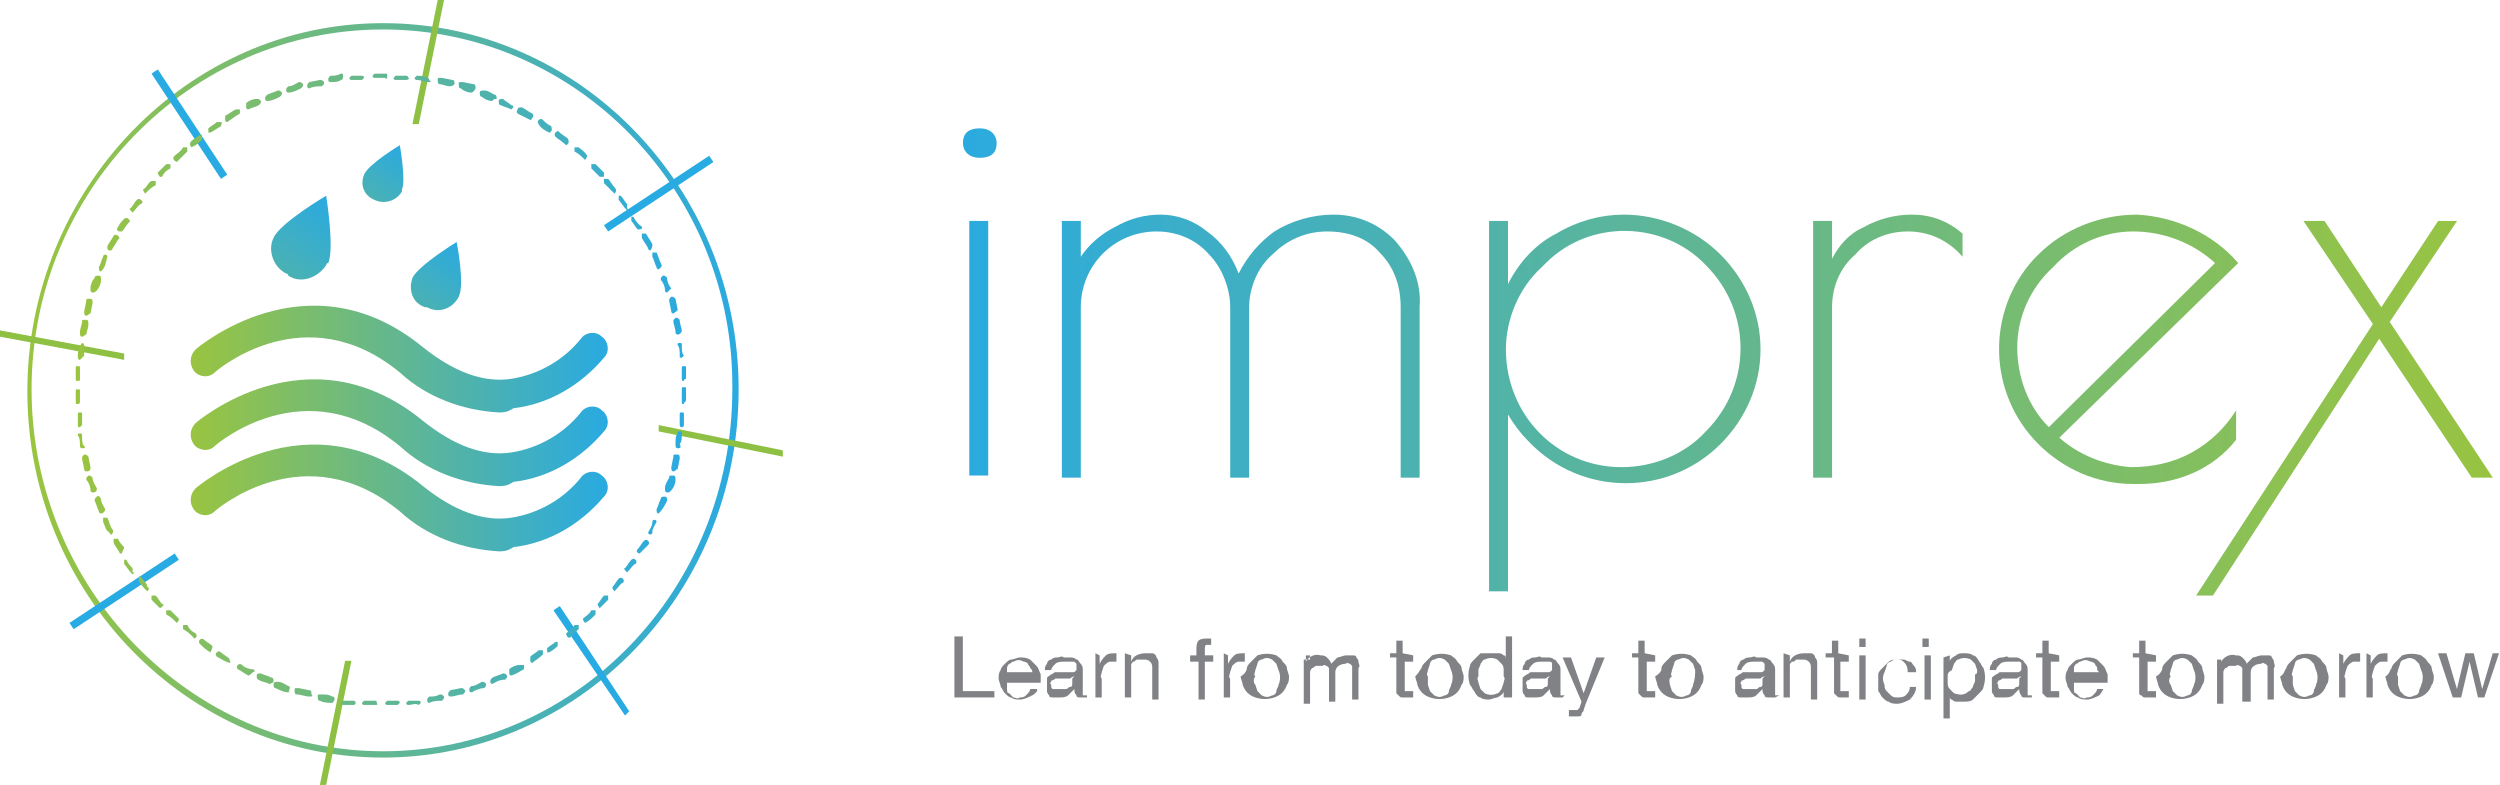 <?xml version="1.0" encoding="utf-8"?>
<!-- Generator: Adobe Illustrator 23.0.3, SVG Export Plug-In . SVG Version: 6.00 Build 0)  -->
<svg version="1.1" id="Calque_1" xmlns="http://www.w3.org/2000/svg" xmlns:xlink="http://www.w3.org/1999/xlink" x="0px" y="0px"
	 viewBox="0 0 118.8 37.3" style="enable-background:new 0 0 118.8 37.3;" xml:space="preserve">
<style type="text/css">
	.st0{fill:url(#Tracé_57_1_);}
	.st1{fill:url(#Tracé_58_1_);}
	.st2{fill:url(#Tracé_59_1_);}
	.st3{fill:url(#Tracé_60_1_);}
	.st4{fill:#8EC044;}
	.st5{fill:#28ABE3;}
	.st6{fill:url(#Tracé_69_1_);}
	.st7{fill:url(#Tracé_70_1_);}
	.st8{fill:url(#Tracé_71_1_);}
	.st9{fill:#808285;}
	.st10{fill:url(#Tracé_106_1_);}
	.st11{fill:url(#Tracé_107_1_);}
	.st12{fill:url(#Tracé_108_1_);}
	.st13{fill:url(#Tracé_109_1_);}
	.st14{fill:url(#Tracé_110_1_);}
	.st15{fill:url(#Tracé_111_1_);}
	.st16{fill:url(#Tracé_112_1_);}
</style>
<g id="Logo" transform="translate(-62 -174)">
	<g id="logo-2" transform="translate(62 174)">
		
			<linearGradient id="Tracé_57_1_" gradientUnits="userSpaceOnUse" x1="-1.847" y1="47.489" x2="-1.317" y2="47.489" gradientTransform="matrix(63.787 0 0 -65.822 119.083 3144.402)">
			<stop  offset="0" style="stop-color:#9AC43F"/>
			<stop  offset="1" style="stop-color:#2AAAE1"/>
		</linearGradient>
		<path id="Tracé_57" class="st0" d="M18.2,36C8.9,36,1.3,28.2,1.3,18.6c0-9.6,7.6-17.5,16.9-17.5s16.9,7.8,16.9,17.4
			C35.1,28.2,27.5,36,18.2,36z M18.2,1.4C9,1.4,1.5,9.1,1.5,18.5S9,35.7,18.2,35.7S34.8,28,34.8,18.5C34.9,9.1,27.4,1.4,18.2,1.4
			L18.2,1.4z"/>
		
			<linearGradient id="Tracé_58_1_" gradientUnits="userSpaceOnUse" x1="56.965" y1="13.495" x2="58.016" y2="15.384" gradientTransform="matrix(5.37 0 0 -7.409 -296.179 123.186)">
			<stop  offset="0" style="stop-color:#9AC43F"/>
			<stop  offset="1" style="stop-color:#2AAAE1"/>
		</linearGradient>
		<path id="Tracé_58" class="st1" d="M13,11.3c-0.3,0.6,0,1.4,0.6,1.7c0,0,0.1,0,0.1,0.1c0.6,0.4,1.4,0.1,1.8-0.5
			c0,0,0-0.1,0.1-0.1c0.3-0.7-0.1-3.2-0.1-3.2S13.3,10.6,13,11.3L13,11.3z"/>
		
			<linearGradient id="Tracé_59_1_" gradientUnits="userSpaceOnUse" x1="84.384" y1="-2.406" x2="85.437" y2="-0.525" gradientTransform="matrix(3.735 0 0 -5.206 -300.181 4.089)">
			<stop  offset="0" style="stop-color:#9AC43F"/>
			<stop  offset="1" style="stop-color:#2AAAE1"/>
		</linearGradient>
		<path id="Tracé_59" class="st2" d="M17.3,8.3c-0.2,0.5,0,1,0.5,1.2c0,0,0,0,0,0c0.4,0.2,1,0.1,1.3-0.4c0,0,0,0,0-0.1
			C19.3,8.6,19,6.9,19,6.9S17.5,7.8,17.3,8.3L17.3,8.3z"/>
		
			<linearGradient id="Tracé_60_1_" gradientUnits="userSpaceOnUse" x1="70.681" y1="6.133" x2="71.755" y2="8.03" gradientTransform="matrix(4.359 0 0 -6.124 -291.126 60.617)">
			<stop  offset="0" style="stop-color:#9AC43F"/>
			<stop  offset="1" style="stop-color:#2AAAE1"/>
		</linearGradient>
		<path id="Tracé_60" class="st3" d="M19.6,13.2c-0.2,0.6,0,1.2,0.6,1.4c0,0,0,0,0.1,0c0.5,0.3,1.2,0.1,1.5-0.5c0,0,0,0,0,0
			c0.3-0.6-0.1-2.6-0.1-2.6S19.9,12.6,19.6,13.2z"/>
		<path id="Tracé_61" class="st4" d="M19.9,5.9l-0.3,0L20.8,0l0.3,0L19.9,5.9z"/>
		<path id="Tracé_62" class="st5" d="M28.9,11l-0.2-0.3l5-3.3l0.2,0.3L28.9,11z"/>
		<path id="Tracé_63" class="st4" d="M31.3,20.5l0-0.3l5.9,1.2l0,0.3L31.3,20.5z"/>
		<path id="Tracé_64" class="st5" d="M26.3,29l0.3-0.2l3.3,5L29.7,34L26.3,29z"/>
		<path id="Tracé_65" class="st4" d="M16.4,31.4l0.3,0l-1.2,5.9l-0.3,0L16.4,31.4z"/>
		<path id="Tracé_66" class="st5" d="M8.3,26.3l0.2,0.3l-5,3.3l-0.2-0.3L8.3,26.3z"/>
		<path id="Tracé_67" class="st4" d="M5.9,16.8l0,0.3L0,16l0-0.3L5.9,16.8z"/>
		<path id="Tracé_68" class="st5" d="M10.8,8.3l-0.3,0.2l-3.3-5l0.3-0.2L10.8,8.3z"/>
		
			<linearGradient id="Tracé_69_1_" gradientUnits="userSpaceOnUse" x1="1.947" y1="23.526" x2="2.476" y2="23.526" gradientTransform="matrix(37.398 0 0 -9.453 -63.855 239.531)">
			<stop  offset="0" style="stop-color:#9AC43F"/>
			<stop  offset="1" style="stop-color:#2AAAE1"/>
		</linearGradient>
		<path id="Tracé_69" class="st6" d="M23.7,19.6c-1.7-0.1-3.4-0.7-4.7-1.9c-4.5-3.7-8.7-0.1-8.8,0c-0.3,0.3-0.8,0.2-1-0.1
			c-0.2-0.3-0.2-0.7,0.1-1c0,0,5.3-4.6,10.8-0.1c1.5,1.2,2.9,1.7,4.2,1.5c1.3-0.2,2.5-0.9,3.3-1.9c0.2-0.3,0.7-0.4,1-0.1
			c0.3,0.2,0.4,0.7,0.1,1l0,0c-1.1,1.3-2.6,2.2-4.3,2.4C24.1,19.6,23.9,19.6,23.7,19.6z"/>
		
			<linearGradient id="Tracé_70_1_" gradientUnits="userSpaceOnUse" x1="1.947" y1="23.86" x2="2.476" y2="23.86" gradientTransform="matrix(37.398 0 0 -9.456 -63.855 246.237)">
			<stop  offset="0" style="stop-color:#9AC43F"/>
			<stop  offset="1" style="stop-color:#2AAAE1"/>
		</linearGradient>
		<path id="Tracé_70" class="st7" d="M23.7,23.1c-1.7-0.1-3.4-0.7-4.7-1.9c-4.5-3.7-8.7-0.1-8.8,0c-0.3,0.3-0.8,0.2-1-0.1
			c-0.2-0.3-0.2-0.7,0.1-1c0,0,5.3-4.6,10.8-0.1c1.5,1.2,2.9,1.7,4.2,1.5c1.3-0.2,2.5-0.9,3.3-1.9c0.2-0.3,0.7-0.4,1-0.1
			c0.3,0.2,0.4,0.7,0.1,1l0,0c-1.1,1.3-2.6,2.2-4.3,2.4C24.1,23.1,23.9,23.1,23.7,23.1z"/>
		
			<linearGradient id="Tracé_71_1_" gradientUnits="userSpaceOnUse" x1="1.947" y1="24.146" x2="2.476" y2="24.146" gradientTransform="matrix(37.398 0 0 -9.456 -63.855 251.978)">
			<stop  offset="0" style="stop-color:#9AC43F"/>
			<stop  offset="1" style="stop-color:#2AAAE1"/>
		</linearGradient>
		<path id="Tracé_71" class="st8" d="M23.7,26.2c-1.7-0.1-3.4-0.7-4.7-1.9c-4.5-3.7-8.7-0.1-8.8,0c-0.3,0.3-0.8,0.2-1-0.1
			c-0.2-0.3-0.2-0.7,0.1-1c0,0,5.3-4.6,10.8-0.1c1.5,1.2,2.9,1.7,4.2,1.5c1.3-0.2,2.5-0.9,3.3-1.9c0.2-0.3,0.7-0.4,1-0.1
			c0.3,0.2,0.4,0.7,0.1,1l0,0c-1.1,1.3-2.6,2.2-4.3,2.4C24.1,26.2,23.9,26.2,23.7,26.2z"/>
		<g id="Groupe_3" transform="translate(85.554 57.043)">
			<path id="Tracé_72" class="st9" d="M-39.8-26.8v2.6h1.5v0.3h-1.9v-2.9L-39.8-26.8L-39.8-26.8z"/>
			<path id="Tracé_73" class="st9" d="M-36.5-24c-0.2,0.1-0.4,0.2-0.6,0.2c-0.1,0-0.3,0-0.4-0.1c-0.1,0-0.2-0.1-0.3-0.2
				c-0.1-0.1-0.1-0.2-0.2-0.3c0-0.1-0.1-0.3-0.1-0.4c0-0.1,0-0.3,0.1-0.4c0-0.1,0.1-0.2,0.2-0.3c0.1-0.1,0.2-0.2,0.3-0.2
				c0.1,0,0.3-0.1,0.4-0.1c0.2,0,0.3,0,0.5,0.1c0.1,0.1,0.2,0.2,0.3,0.3c0.1,0.1,0.1,0.2,0.2,0.4c0,0.1,0,0.3,0,0.4h-1.6
				c0,0.1,0,0.2,0,0.3c0,0.1,0,0.2,0.1,0.2c0.1,0.1,0.1,0.1,0.2,0.2c0.1,0,0.2,0.1,0.3,0c0.1,0,0.2,0,0.3-0.1
				c0.1-0.1,0.2-0.2,0.2-0.3h0.3C-36.2-24.3-36.3-24.1-36.5-24z M-36.6-25.3c0-0.1-0.1-0.1-0.1-0.2c0,0-0.1-0.1-0.2-0.1
				c-0.2-0.1-0.3-0.1-0.5,0c-0.1,0-0.1,0.1-0.2,0.1c0,0-0.1,0.1-0.1,0.2c0,0.1,0,0.1,0,0.2h1.2C-36.5-25.2-36.5-25.2-36.6-25.3
				L-36.6-25.3z"/>
			<path id="Tracé_74" class="st9" d="M-33.9-23.9c0,0-0.1,0-0.3,0c-0.1,0-0.2,0-0.2-0.1c-0.1-0.1-0.1-0.2-0.1-0.3
				c-0.1,0.1-0.2,0.2-0.3,0.3c-0.1,0.1-0.3,0.1-0.4,0.1c-0.1,0-0.2,0-0.3,0c-0.1,0-0.2,0-0.2-0.1c0,0-0.1-0.1-0.1-0.2s0-0.2,0-0.3
				c0-0.1,0-0.2,0-0.3c0-0.1,0.1-0.1,0.2-0.2c0.1,0,0.1-0.1,0.2-0.1c0.1,0,0.2,0,0.3,0c0.1,0,0.2,0,0.3,0c0.1,0,0.1,0,0.2,0
				c0.1,0,0.1,0,0.2-0.1c0,0,0-0.1,0-0.1c0-0.1,0-0.1,0-0.2c0,0-0.1-0.1-0.1-0.1c0,0-0.1,0-0.2,0H-35c-0.1,0-0.3,0-0.4,0.1
				c-0.1,0.1-0.2,0.2-0.2,0.3h-0.3c0-0.1,0-0.2,0.1-0.3c0-0.1,0.1-0.2,0.2-0.2c0.1-0.1,0.2-0.1,0.3-0.1c0.1,0,0.2-0.1,0.3,0h0.3
				c0.1,0,0.2,0,0.3,0.1c0.1,0,0.1,0.1,0.2,0.2c0.1,0.1,0.1,0.2,0.1,0.3v1.2c0,0,0,0,0.1,0h0.1L-33.9-23.9L-33.9-23.9z M-34.5-24.9
				c0,0-0.1,0-0.2,0.1c-0.1,0-0.1,0-0.2,0c-0.1,0-0.2,0-0.3,0c-0.1,0-0.1,0-0.2,0c0,0-0.1,0.1-0.2,0.1c0,0.1-0.1,0.1,0,0.2
				c0,0,0,0.1,0,0.1c0,0,0,0.1,0.1,0.1c0,0,0.1,0,0.1,0h0.2c0.1,0,0.2,0,0.3,0c0.1,0,0.1-0.1,0.2-0.1c0.1,0,0.1-0.1,0.1-0.2
				c0-0.1,0-0.1,0-0.2L-34.5-24.9L-34.5-24.9z"/>
			<path id="Tracé_75" class="st9" d="M-33.3-25.9v0.4l0,0c0.1-0.2,0.2-0.3,0.3-0.4c0.1-0.1,0.3-0.1,0.5-0.1v0.4
				c-0.1,0-0.2,0-0.3,0c-0.1,0-0.2,0.1-0.3,0.2l-0.1,0.3c0,0.1-0.1,0.2,0,0.3v0.9h-0.3V-26L-33.3-25.9L-33.3-25.9z"/>
			<path id="Tracé_76" class="st9" d="M-31.8-25.9v0.3l0,0c0.1-0.3,0.4-0.4,0.7-0.4c0.1,0,0.2,0,0.3,0c0.1,0,0.2,0.1,0.2,0.2
				c0.1,0.1,0.1,0.2,0.1,0.3c0,0.1,0,0.2,0,0.3v1.4h-0.3v-1.5c0-0.1,0-0.2-0.1-0.3c-0.1-0.1-0.2-0.1-0.3-0.1c-0.1,0-0.2,0-0.3,0
				c-0.1,0-0.1,0.1-0.2,0.1c-0.1,0.1-0.1,0.1-0.1,0.2c0,0.1,0,0.2,0,0.3v1.2h-0.3V-26L-31.8-25.9L-31.8-25.9z"/>
			<path id="Tracé_77" class="st9" d="M-29-25.6v-0.3h0.3v-0.3c0-0.1,0-0.3,0.1-0.4c0.1-0.1,0.3-0.1,0.4-0.1h0.1c0,0,0.1,0,0.1,0
				v0.3c0,0,0,0-0.1,0H-28c-0.1,0-0.1,0-0.2,0c-0.1,0-0.1,0.1-0.1,0.2v0.3h0.4v0.3h-0.4v1.8h-0.3v-1.8H-29z"/>
			<path id="Tracé_78" class="st9" d="M-27.2-25.9v0.4l0,0c0.1-0.2,0.2-0.3,0.3-0.4c0.1-0.1,0.3-0.1,0.5-0.1v0.4
				c-0.1,0-0.2,0-0.3,0c-0.1,0-0.2,0.1-0.3,0.2l-0.1,0.3c0,0.1-0.1,0.2,0,0.3v0.9h-0.3V-26L-27.2-25.9L-27.2-25.9z"/>
			<path id="Tracé_79" class="st9" d="M-26.3-25.3c0-0.1,0.1-0.2,0.2-0.3c0.1-0.1,0.2-0.2,0.3-0.3c0.3-0.1,0.6-0.1,0.9,0
				c0.1,0.1,0.2,0.1,0.3,0.3c0.1,0.1,0.2,0.2,0.2,0.3c0,0.1,0.1,0.3,0.1,0.4c0,0.1,0,0.3-0.1,0.4c-0.1,0.3-0.3,0.5-0.6,0.6
				c-0.3,0.1-0.6,0.1-0.9,0c-0.3-0.1-0.5-0.3-0.6-0.6c0-0.1-0.1-0.3-0.1-0.4C-26.4-25-26.3-25.2-26.3-25.3z M-25.9-24.5l0.1,0.3
				c0.1,0.1,0.1,0.1,0.2,0.2c0.2,0.1,0.3,0.1,0.5,0c0.1,0,0.2-0.1,0.2-0.2c0-0.1,0.1-0.2,0.1-0.3c0.1-0.2,0.1-0.5,0-0.7l-0.1-0.3
				c-0.1-0.1-0.1-0.1-0.2-0.2c-0.2-0.1-0.3-0.1-0.5,0c-0.1,0-0.2,0.1-0.2,0.2l-0.1,0.3c0,0.1-0.1,0.2,0,0.3
				C-26-24.8-26-24.6-25.9-24.5L-25.9-24.5z"/>
			<path id="Tracé_80" class="st9" d="M-23.5-25.9v0.3l0,0c0.1-0.2,0.4-0.4,0.7-0.3c0.1,0,0.2,0,0.3,0.1c0.1,0.1,0.2,0.2,0.2,0.3
				c0.1-0.1,0.2-0.2,0.3-0.3c0.1,0,0.3-0.1,0.4-0.1c0.1,0,0.2,0,0.3,0c0.1,0,0.2,0,0.2,0.1c0,0,0.1,0.1,0.1,0.2c0,0.1,0.1,0.2,0,0.3
				v1.5h-0.3v-1.5c0,0,0-0.1,0-0.1c0,0-0.1-0.1-0.1-0.1c-0.1,0-0.1-0.1-0.2,0c-0.2,0-0.5,0.1-0.5,0.4c0,0,0,0.1,0,0.1v1.3h-0.3v-1.5
				c0,0,0-0.1,0-0.1c0,0-0.1-0.1-0.1-0.1c-0.1,0-0.1-0.1-0.2,0c-0.1,0-0.2,0-0.3,0c-0.1,0-0.1,0.1-0.2,0.1c0,0-0.1,0.1-0.1,0.2
				c0,0,0,0.1,0,0.2v1.3h-0.3v-2.1h0.3V-25.9z"/>
			<path id="Tracé_81" class="st9" d="M-18.4-25.9v0.3h-0.4v1.4c0,0,0,0,0,0c0,0,0,0,0,0c0,0,0.1,0,0.1,0h0.3v0.3h-0.5
				c-0.1,0-0.1,0-0.2-0.1c0,0-0.1-0.1-0.1-0.1c0-0.1,0-0.2,0-0.3v-1.4h-0.3V-26h0.3v-0.6h0.3v0.6L-18.4-25.9L-18.4-25.9z"/>
			<path id="Tracé_82" class="st9" d="M-18-25.3c0-0.1,0.1-0.2,0.2-0.3c0.1-0.1,0.2-0.2,0.3-0.3c0.3-0.1,0.6-0.1,0.9,0
				c0.1,0.1,0.2,0.1,0.3,0.3c0.1,0.1,0.2,0.2,0.2,0.3c0,0.1,0.1,0.3,0.1,0.4c0,0.1,0,0.3-0.1,0.4c-0.1,0.3-0.3,0.5-0.6,0.6
				c-0.3,0.1-0.6,0.1-0.9,0c-0.3-0.1-0.5-0.3-0.6-0.6c0-0.1-0.1-0.3-0.1-0.4C-18.1-25.1-18.1-25.2-18-25.3z M-17.7-24.5l0.1,0.3
				c0.1,0.1,0.1,0.1,0.2,0.2c0.2,0.1,0.3,0.1,0.5,0c0.1,0,0.2-0.1,0.2-0.2c0-0.1,0.1-0.2,0.1-0.3c0.1-0.2,0.1-0.5,0-0.7l-0.1-0.3
				c-0.1-0.1-0.1-0.1-0.2-0.2c-0.2-0.1-0.3-0.1-0.5,0c-0.1,0-0.2,0.1-0.2,0.2l-0.1,0.3c0,0.1-0.1,0.2,0,0.3
				C-17.7-24.8-17.7-24.6-17.7-24.5L-17.7-24.5z"/>
			<path id="Tracé_83" class="st9" d="M-14.1-23.9v-0.3l0,0c0,0.1-0.1,0.2-0.3,0.3c-0.1,0-0.3,0.1-0.4,0.1c-0.1,0-0.3,0-0.4-0.1
				c-0.1,0-0.2-0.1-0.3-0.3c-0.1-0.1-0.1-0.2-0.2-0.3c-0.1-0.3-0.1-0.6,0-0.9c0-0.1,0.1-0.2,0.2-0.3c0.1-0.1,0.2-0.2,0.3-0.3
				C-15-26-14.9-26-14.7-26h0.2c0,0,0.1,0,0.2,0c0,0,0.1,0,0.2,0.1c0.1,0,0.1,0.1,0.1,0.2l0,0v-1.1h0.3v2.9L-14.1-23.9L-14.1-23.9z
				 M-15.3-24.6l0.1,0.3c0.1,0.1,0.1,0.1,0.2,0.2c0.2,0.1,0.4,0.1,0.6,0c0.1,0,0.1-0.1,0.2-0.2l0.1-0.3c0-0.1,0.1-0.2,0-0.3
				c0-0.1,0-0.2,0-0.3c0-0.1,0-0.2-0.1-0.3c-0.1-0.1-0.1-0.1-0.2-0.2c-0.2-0.1-0.4-0.1-0.6,0c-0.1,0-0.1,0.1-0.2,0.2
				c0,0.1-0.1,0.2-0.1,0.3c0,0.1,0,0.2,0,0.3C-15.4-24.8-15.3-24.7-15.3-24.6z"/>
			<path id="Tracé_84" class="st9" d="M-11.3-23.9c0,0-0.1,0-0.3,0c-0.1,0-0.2,0-0.2-0.1c-0.1-0.1-0.1-0.2-0.1-0.3
				c-0.1,0.1-0.2,0.2-0.3,0.3c-0.1,0.1-0.3,0.1-0.4,0.1c-0.1,0-0.2,0-0.3,0c-0.1,0-0.2,0-0.2-0.1c0,0-0.1-0.1-0.1-0.2s0-0.2,0-0.3
				c0-0.1,0-0.2,0-0.3c0-0.1,0.1-0.1,0.2-0.2c0.1,0,0.1-0.1,0.2-0.1c0.1,0,0.2,0,0.3,0c0.1,0,0.2,0,0.3,0c0.1,0,0.1,0,0.2,0
				c0.1,0,0.1,0,0.2-0.1c0,0,0-0.1,0-0.1c0-0.1,0-0.1,0-0.2s-0.1-0.1-0.1-0.1c0,0-0.1,0-0.2,0h-0.2c-0.1,0-0.3,0-0.4,0.1
				c-0.1,0.1-0.2,0.2-0.2,0.3h-0.3c0-0.1,0-0.2,0.1-0.3c0-0.1,0.1-0.2,0.2-0.2c0.1-0.1,0.2-0.1,0.3-0.1c0.1,0,0.2-0.1,0.3,0h0.3
				c0.1,0,0.2,0,0.3,0.1c0.1,0,0.1,0.1,0.2,0.2c0.1,0.1,0.1,0.2,0.1,0.3v1.2c0,0,0,0,0.1,0h0.1L-11.3-23.9L-11.3-23.9z M-11.9-24.9
				c0,0-0.1,0-0.2,0.1c-0.1,0-0.1,0-0.2,0c-0.1,0-0.2,0-0.3,0c-0.1,0-0.1,0-0.2,0c0,0-0.1,0.1-0.2,0.1c0,0.1-0.1,0.1,0,0.2
				c0,0,0,0.1,0,0.1c0,0,0,0.1,0.1,0.1c0,0,0.1,0,0.1,0h0.2c0.1,0,0.2,0,0.3,0c0.1,0,0.1-0.1,0.2-0.1c0.1,0,0.1-0.1,0.1-0.2
				c0-0.1,0-0.1,0-0.2L-11.9-24.9L-11.9-24.9z"/>
			<path id="Tracé_85" class="st9" d="M-10.2-23.6l-0.1,0.3c0,0.1-0.1,0.1-0.1,0.2c0,0.1-0.1,0.1-0.2,0.1c-0.1,0-0.1,0-0.2,0h-0.1
				c0,0-0.1,0-0.1,0v-0.3c0,0,0.1,0,0.1,0h0.1c0.1,0,0.1,0,0.2,0l0.1-0.1l0.1-0.3l-0.9-2.1h0.4l0.6,1.7l0,0l0.6-1.7h0.4L-10.2-23.6z
				"/>
			<path id="Tracé_86" class="st9" d="M-6.9-25.9v0.3h-0.4v1.4c0,0,0,0,0,0c0,0,0.1,0,0.1,0h0.3v0.3h-0.5c-0.1,0-0.1,0-0.2-0.1
				c0,0-0.1-0.1-0.1-0.1c0-0.1,0-0.2,0-0.3v-1.4H-8V-26h0.3v-0.6h0.3v0.6L-6.9-25.9L-6.9-25.9z"/>
			<path id="Tracé_87" class="st9" d="M-6.6-25.3c0-0.1,0.1-0.2,0.2-0.3c0.1-0.1,0.2-0.2,0.3-0.3c0.3-0.1,0.6-0.1,0.9,0
				c0.1,0.1,0.2,0.1,0.3,0.3c0.1,0.1,0.2,0.2,0.2,0.3c0,0.1,0.1,0.3,0.1,0.4c0,0.1,0,0.3-0.1,0.4c-0.1,0.3-0.3,0.5-0.6,0.6
				c-0.3,0.1-0.6,0.1-0.9,0c-0.3-0.1-0.5-0.3-0.6-0.6c0-0.1-0.1-0.3-0.1-0.4C-6.6-25.1-6.6-25.2-6.6-25.3z M-6.2-24.5l0.1,0.3
				c0.1,0.1,0.1,0.1,0.2,0.2c0.2,0.1,0.3,0.1,0.5,0c0.1,0,0.2-0.1,0.2-0.2c0-0.1,0.1-0.2,0.1-0.3C-5-24.8-5-25-5-25.2l-0.1-0.3
				c-0.1-0.1-0.1-0.1-0.2-0.2c-0.2-0.1-0.3-0.1-0.5,0c-0.1,0-0.2,0.1-0.2,0.2l-0.1,0.3c0,0.1-0.1,0.2,0,0.3
				C-6.3-24.8-6.2-24.6-6.2-24.5L-6.2-24.5z"/>
			<path id="Tracé_88" class="st9" d="M-1.2-23.9c0,0-0.1,0-0.3,0c-0.1,0-0.2,0-0.2-0.1c-0.1-0.1-0.1-0.2-0.1-0.3
				c-0.1,0.1-0.2,0.2-0.3,0.3c-0.1,0.1-0.3,0.1-0.4,0.1c-0.1,0-0.2,0-0.3,0c-0.1,0-0.2,0-0.2-0.1c0,0-0.1-0.1-0.1-0.2s0-0.2,0-0.3
				c0-0.1,0-0.2,0-0.3c0-0.1,0.1-0.1,0.2-0.2c0.1,0,0.1-0.1,0.2-0.1c0.1,0,0.2,0,0.3,0c0.1,0,0.2,0,0.3,0c0.1,0,0.1,0,0.2,0
				c0.1,0,0.1,0,0.2-0.1c0,0,0-0.1,0-0.1c0-0.1,0-0.1,0-0.2c0,0-0.1-0.1-0.1-0.1c0,0-0.1,0-0.2,0h-0.2c-0.1,0-0.3,0-0.4,0.1
				c-0.1,0.1-0.2,0.2-0.2,0.3H-3c0-0.1,0-0.2,0.1-0.3c0-0.1,0.1-0.2,0.2-0.2c0.1-0.1,0.2-0.1,0.3-0.1c0.1,0,0.2-0.1,0.3,0h0.3
				c0.1,0,0.2,0,0.3,0.1c0.1,0,0.1,0.1,0.2,0.2c0.1,0.1,0.1,0.2,0.1,0.3v1.2c0,0,0,0,0.1,0h0.1L-1.2-23.9L-1.2-23.9z M-1.7-24.9
				c0,0-0.1,0-0.2,0.1c-0.1,0-0.1,0-0.2,0c-0.1,0-0.2,0-0.3,0c-0.1,0-0.1,0-0.2,0c0,0-0.1,0.1-0.2,0.1c0,0.1-0.1,0.1,0,0.2
				c0,0,0,0.1,0,0.1c0,0,0,0.1,0.1,0.1c0,0,0.1,0,0.1,0h0.2c0.1,0,0.2,0,0.3,0c0.1,0,0.1-0.1,0.2-0.1c0.1,0,0.1-0.1,0.1-0.2
				c0-0.1,0-0.1,0-0.2L-1.7-24.9L-1.7-24.9z"/>
			<path id="Tracé_89" class="st9" d="M-0.5-25.9v0.3l0,0c0.1-0.3,0.4-0.4,0.7-0.4c0.1,0,0.2,0,0.3,0c0.1,0,0.2,0.1,0.2,0.2
				c0.1,0.1,0.1,0.2,0.1,0.3c0,0.1,0,0.2,0,0.3v1.4H0.5v-1.5c0-0.1,0-0.2-0.1-0.3c-0.1-0.1-0.2-0.1-0.3-0.1c-0.1,0-0.2,0-0.3,0
				c-0.1,0.1-0.1,0.1-0.2,0.1c-0.1,0.1-0.1,0.1-0.1,0.2c0,0.1,0,0.2,0,0.3v1.2h-0.3V-26L-0.5-25.9L-0.5-25.9z"/>
			<path id="Tracé_90" class="st9" d="M2.3-25.9v0.3H1.9v1.4c0,0,0,0,0,0c0,0,0.1,0,0.1,0h0.3v0.3H1.9c-0.1,0-0.1,0-0.2-0.1
				c0,0-0.1-0.1-0.1-0.1c0-0.1,0-0.2,0-0.3v-1.4H1.2V-26h0.3v-0.6h0.3v0.6L2.3-25.9L2.3-25.9z"/>
			<path id="Tracé_91" class="st9" d="M2.8-26.3v-0.4h0.3v0.4H2.8z M3.1-25.9v2.1H2.8v-2.1H3.1z"/>
			<path id="Tracé_92" class="st9" d="M4.9-25.6c-0.1-0.1-0.2-0.1-0.3-0.1c-0.1,0-0.2,0-0.3,0.1c-0.1,0-0.2,0.1-0.2,0.2l-0.1,0.3
				c-0.1,0.2-0.1,0.4,0,0.6c0,0.1,0,0.2,0.1,0.3c0.1,0.1,0.1,0.1,0.2,0.2c0.1,0.1,0.2,0.1,0.3,0.1c0.1,0,0.3,0,0.4-0.1
				c0.1-0.1,0.2-0.2,0.2-0.4h0.3c0,0.2-0.1,0.4-0.3,0.6c-0.2,0.1-0.4,0.2-0.6,0.2c-0.1,0-0.3,0-0.4-0.1c-0.1,0-0.2-0.1-0.3-0.2
				c-0.1-0.1-0.1-0.2-0.2-0.3c0-0.1,0-0.3,0-0.4c0-0.1,0-0.3,0-0.4c0-0.1,0.1-0.2,0.2-0.3c0.1-0.1,0.2-0.2,0.3-0.3
				c0.1-0.1,0.3-0.1,0.4-0.1c0.1,0,0.2,0,0.3,0c0.1,0,0.2,0.1,0.3,0.1c0.1,0,0.1,0.1,0.2,0.2c0.1,0.1,0.1,0.2,0.1,0.3H5.1
				C5.1-25.4,5-25.5,4.9-25.6z"/>
			<path id="Tracé_93" class="st9" d="M5.8-26.3v-0.4h0.3v0.4H5.8z M6.2-25.9v2.1H5.9v-2.1H6.2z"/>
			<path id="Tracé_94" class="st9" d="M7.1-25.9v0.3l0,0c0-0.1,0.1-0.2,0.3-0.3C7.5-26,7.6-26,7.8-26c0.1,0,0.3,0,0.4,0.1
				c0.1,0,0.2,0.1,0.3,0.3c0.1,0.1,0.1,0.2,0.2,0.3c0.1,0.3,0.1,0.6,0,0.9c0,0.1-0.1,0.2-0.2,0.3c-0.1,0.1-0.2,0.2-0.3,0.3
				c-0.1,0.1-0.3,0.1-0.4,0.1H7.6c0,0-0.1,0-0.2,0c0,0-0.1,0-0.2-0.1c-0.1,0-0.1-0.1-0.1-0.2l0,0v1.1H6.8v-2.9L7.1-25.9L7.1-25.9z
				 M8.4-25.2l-0.1-0.3c-0.1-0.1-0.1-0.1-0.2-0.2c-0.2-0.1-0.4-0.1-0.6,0c-0.1,0-0.1,0.1-0.2,0.2l-0.1,0.3C7-25.1,7-25,7-24.9
				c0,0.1,0,0.2,0,0.3c0,0.1,0,0.2,0.1,0.3c0.1,0.1,0.1,0.1,0.2,0.2C7.6-24,7.8-24,8-24.2c0.1,0,0.1-0.1,0.2-0.2
				c0-0.1,0.1-0.2,0.1-0.3c0-0.1,0-0.2,0-0.3C8.4-25,8.4-25.1,8.4-25.2L8.4-25.2z"/>
			<path id="Tracé_95" class="st9" d="M11-23.9c0,0-0.1,0-0.3,0c-0.1,0-0.2,0-0.2-0.1c-0.1-0.1-0.1-0.2-0.1-0.3
				c-0.1,0.1-0.2,0.2-0.3,0.3c-0.1,0.1-0.3,0.1-0.4,0.1c-0.1,0-0.2,0-0.3,0c-0.1,0-0.2,0-0.2-0.1c0,0-0.1-0.1-0.1-0.2s0-0.2,0-0.3
				c0-0.1,0-0.2,0-0.3c0-0.1,0.1-0.1,0.2-0.2c0.1,0,0.1-0.1,0.2-0.1c0.1,0,0.2,0,0.3,0c0.1,0,0.2,0,0.3,0c0.1,0,0.1,0,0.2,0
				c0.1,0,0.1,0,0.2-0.1c0,0,0-0.1,0-0.1c0-0.1,0-0.1,0-0.2s-0.1-0.1-0.1-0.1c0,0-0.1,0-0.2,0H9.9c-0.1,0-0.3,0-0.4,0.1
				c-0.1,0.1-0.2,0.2-0.2,0.3H9c0-0.1,0-0.2,0.1-0.3c0-0.1,0.1-0.2,0.2-0.2c0.1-0.1,0.2-0.1,0.3-0.1c0.1,0,0.2-0.1,0.3,0h0.3
				c0.1,0,0.2,0,0.3,0.1c0.1,0,0.1,0.1,0.2,0.2c0.1,0.1,0.1,0.2,0.1,0.3v1.2c0,0,0,0,0.1,0H11L11-23.9L11-23.9z M10.5-24.9
				c0,0-0.1,0-0.2,0.1c-0.1,0-0.1,0-0.2,0c-0.1,0-0.2,0-0.3,0c-0.1,0-0.1,0-0.2,0c0,0-0.1,0.1-0.2,0.1c0,0.1-0.1,0.1,0,0.2
				c0,0,0,0.1,0,0.1c0,0,0,0.1,0.1,0.1c0,0,0.1,0,0.1,0h0.2c0.1,0,0.2,0,0.3,0c0.1,0,0.1-0.1,0.2-0.1c0.1,0,0.1-0.1,0.1-0.2
				c0-0.1,0-0.1,0-0.2L10.5-24.9L10.5-24.9z"/>
			<path id="Tracé_96" class="st9" d="M12.3-25.9v0.3h-0.4v1.4c0,0,0,0,0,0c0,0,0.1,0,0.1,0h0.3v0.3h-0.5c-0.1,0-0.1,0-0.2-0.1
				c0,0-0.1-0.1-0.1-0.1c0-0.1,0-0.2,0-0.3v-1.4h-0.3V-26h0.3v-0.6h0.3v0.6L12.3-25.9L12.3-25.9z"/>
			<path id="Tracé_97" class="st9" d="M14.2-24c-0.2,0.1-0.4,0.2-0.6,0.2c-0.1,0-0.3,0-0.4-0.1c-0.1,0-0.2-0.1-0.3-0.2
				c-0.1-0.1-0.1-0.2-0.2-0.3c0-0.1-0.1-0.3-0.1-0.4c0-0.1,0-0.3,0.1-0.4c0-0.1,0.1-0.2,0.2-0.3c0.1-0.1,0.2-0.2,0.3-0.2
				c0.1,0,0.3-0.1,0.4-0.1c0.2,0,0.3,0,0.5,0.1c0.1,0.1,0.2,0.2,0.3,0.3c0.1,0.1,0.1,0.2,0.2,0.4c0,0.1,0,0.3,0,0.4H13
				c0,0.1,0,0.2,0,0.3c0,0.1,0,0.2,0.1,0.2c0.1,0.1,0.1,0.1,0.2,0.2c0.1,0,0.2,0.1,0.3,0c0.1,0,0.2,0,0.3-0.1
				c0.1-0.1,0.2-0.2,0.2-0.3h0.3C14.4-24.3,14.3-24.1,14.2-24z M14.1-25.3c0-0.1-0.1-0.1-0.1-0.2c0,0-0.1-0.1-0.2-0.1
				c-0.2-0.1-0.3-0.1-0.5,0c-0.1,0-0.1,0.1-0.2,0.1c0,0-0.1,0.1-0.1,0.2c0,0.1,0,0.1,0,0.2h1.2C14.1-25.2,14.1-25.2,14.1-25.3
				L14.1-25.3z"/>
			<path id="Tracé_98" class="st9" d="M16.9-25.9v0.3h-0.4v1.4c0,0,0,0,0,0c0,0,0.1,0,0.1,0h0.3v0.3h-0.5c-0.1,0-0.1,0-0.2-0.1
				c0,0-0.1,0-0.1-0.1c0-0.1,0-0.2,0-0.3v-1.4h-0.3V-26h0.3v-0.6h0.3v0.6L16.9-25.9L16.9-25.9z"/>
			<path id="Tracé_99" class="st9" d="M17.2-25.3c0-0.1,0.1-0.2,0.2-0.3c0.1-0.1,0.2-0.2,0.3-0.3c0.3-0.1,0.6-0.1,0.9,0
				c0.1,0.1,0.2,0.1,0.3,0.3c0.1,0.1,0.2,0.2,0.2,0.3c0,0.1,0.1,0.3,0.1,0.4c0,0.1,0,0.3-0.1,0.4c-0.1,0.3-0.3,0.5-0.6,0.6
				c-0.3,0.1-0.6,0.1-0.9,0c-0.3-0.1-0.5-0.3-0.6-0.6c0-0.1-0.1-0.3-0.1-0.4C17.1-25,17.2-25.2,17.2-25.3z M17.6-24.5l0.1,0.3
				c0.1,0.1,0.1,0.1,0.2,0.2c0.2,0.1,0.3,0.1,0.5,0c0.1,0,0.2-0.1,0.2-0.2c0-0.1,0.1-0.2,0.1-0.3c0.1-0.2,0.1-0.5,0-0.7l-0.1-0.3
				c-0.1-0.1-0.1-0.1-0.2-0.2c-0.2-0.1-0.3-0.1-0.5,0c-0.1,0-0.2,0.1-0.2,0.2l-0.1,0.3c0,0.1-0.1,0.2,0,0.3
				C17.5-24.8,17.5-24.6,17.6-24.5L17.6-24.5z"/>
			<path id="Tracé_100" class="st9" d="M20-25.9v0.3l0,0c0.1-0.2,0.4-0.4,0.7-0.3c0.1,0,0.2,0,0.3,0.1c0.1,0.1,0.2,0.2,0.2,0.3
				c0.1-0.1,0.2-0.2,0.3-0.3c0.1,0,0.3-0.1,0.4-0.1c0.1,0,0.2,0,0.3,0c0.1,0,0.2,0,0.2,0.1c0,0,0.1,0.1,0.1,0.2c0,0.1,0.1,0.2,0,0.3
				v1.5h-0.3v-1.5c0,0,0-0.1,0-0.1c0,0-0.1-0.1-0.1-0.1c-0.1,0-0.1-0.1-0.2,0c-0.2,0-0.5,0.1-0.5,0.4c0,0,0,0.1,0,0.1v1.3H21v-1.5
				c0,0,0-0.1,0-0.1c0,0-0.1-0.1-0.1-0.1c-0.1,0-0.1-0.1-0.2,0c-0.1,0-0.2,0-0.3,0c-0.1,0-0.1,0.1-0.2,0.1c0,0-0.1,0.1-0.1,0.2
				c0,0,0,0.1,0,0.2v1.3h-0.3v-2.1H20V-25.9z"/>
			<path id="Tracé_101" class="st9" d="M23.1-25.3c0-0.1,0.1-0.2,0.2-0.3c0.1-0.1,0.2-0.2,0.3-0.3c0.3-0.1,0.6-0.1,0.9,0
				c0.1,0.1,0.2,0.1,0.3,0.3c0.1,0.1,0.2,0.2,0.2,0.3c0,0.1,0.1,0.3,0.1,0.4c0,0.1,0,0.3-0.1,0.4c-0.1,0.3-0.3,0.5-0.6,0.6
				c-0.3,0.1-0.6,0.1-0.9,0c-0.3-0.1-0.5-0.3-0.6-0.6c0-0.1-0.1-0.3-0.1-0.4C23-25,23-25.2,23.1-25.3z M23.4-24.5l0.1,0.3
				c0.1,0.1,0.1,0.1,0.2,0.2c0.2,0.1,0.3,0.1,0.5,0c0.1,0,0.2-0.1,0.2-0.2c0-0.1,0.1-0.2,0.1-0.3c0.1-0.2,0.1-0.5,0-0.7l-0.1-0.3
				c-0.1-0.1-0.1-0.1-0.2-0.2c-0.2-0.1-0.3-0.1-0.5,0c-0.1,0-0.2,0.1-0.2,0.2l-0.1,0.3c0,0.1-0.1,0.2,0,0.3
				C23.4-24.8,23.4-24.6,23.4-24.5L23.4-24.5z"/>
			<path id="Tracé_102" class="st9" d="M25.8-25.9v0.4l0,0c0.1-0.2,0.2-0.3,0.3-0.4c0.1-0.1,0.3-0.1,0.5-0.1v0.4
				c-0.1,0-0.2,0-0.3,0c-0.1,0-0.2,0.1-0.3,0.2l-0.1,0.3c0,0.1-0.1,0.2,0,0.3v0.9h-0.3V-26L25.8-25.9L25.8-25.9z"/>
			<path id="Tracé_103" class="st9" d="M27.1-25.9v0.4l0,0c0.1-0.2,0.2-0.3,0.3-0.4c0.1-0.1,0.3-0.1,0.5-0.1v0.4
				c-0.1,0-0.2,0-0.3,0c-0.1,0-0.2,0.1-0.3,0.2l-0.1,0.3c0,0.1-0.1,0.2,0,0.3v0.9h-0.3V-26L27.1-25.9L27.1-25.9z"/>
			<path id="Tracé_104" class="st9" d="M28.1-25.3c0-0.1,0.1-0.2,0.2-0.3c0.1-0.1,0.2-0.2,0.3-0.3c0.3-0.1,0.6-0.1,0.9,0
				c0.1,0.1,0.2,0.1,0.3,0.3c0.1,0.1,0.2,0.2,0.2,0.3c0,0.1,0.1,0.3,0.1,0.4c0,0.1,0,0.3-0.1,0.4c-0.1,0.3-0.3,0.5-0.6,0.6
				c-0.3,0.1-0.6,0.1-0.9,0c-0.3-0.1-0.5-0.3-0.6-0.6c0-0.1-0.1-0.3-0.1-0.4C28-25,28-25.2,28.1-25.3z M28.4-24.5l0.1,0.3
				c0.1,0.1,0.1,0.1,0.2,0.2c0.2,0.1,0.3,0.1,0.5,0c0.1,0,0.2-0.1,0.2-0.2c0-0.1,0.1-0.2,0.1-0.3c0.1-0.2,0.1-0.5,0-0.7l-0.1-0.3
				c-0.1-0.1-0.1-0.1-0.2-0.2c-0.2-0.1-0.3-0.1-0.5,0c-0.1,0-0.2,0.1-0.2,0.2l-0.1,0.3c0,0.1-0.1,0.2,0,0.3
				C28.4-24.8,28.4-24.6,28.4-24.5L28.4-24.5z"/>
			<path id="Tracé_105" class="st9" d="M32.2-23.9l-0.4-1.7l0,0l-0.4,1.7H31L30.3-26h0.4l0.5,1.7l0,0l0.4-1.7H32l0.4,1.7l0,0
				l0.5-1.7h0.3l-0.7,2.1H32.2z"/>
		</g>
		<g id="Groupe_4" transform="translate(86.36 11.499)">
			
				<linearGradient id="Tracé_106_1_" gradientUnits="userSpaceOnUse" x1="16.224" y1="31.451" x2="41.991" y2="31.451" gradientTransform="matrix(2.9 0 0 -31.249 -88.478 985.678)">
				<stop  offset="0" style="stop-color:#2AAAE1"/>
				<stop  offset="1" style="stop-color:#9AC43F"/>
			</linearGradient>
			<path id="Tracé_106" class="st10" d="M-39.8-4c-0.5,0-0.8-0.3-0.8-0.7c0-0.5,0.3-0.7,0.8-0.7c0.5,0,0.8,0.3,0.8,0.7
				C-39-4.2-39.3-4-39.8-4z M-39.4-1v12.1h-0.9V-1H-39.4z"/>
			
				<linearGradient id="Tracé_107_1_" gradientUnits="userSpaceOnUse" x1="-84.1" y1="28.762" x2="-81.751" y2="28.762" gradientTransform="matrix(31.82 0 0 -23.6 2634.598 683.728)">
				<stop  offset="0" style="stop-color:#2AAAE1"/>
				<stop  offset="1" style="stop-color:#9AC43F"/>
			</linearGradient>
			<path id="Tracé_107" class="st11" d="M-25.8-0.5C-25-1-24-1.3-23-1.3c1.1,0,2.1,0.4,2.9,1.2c0.8,0.9,1.3,2,1.2,3.2v8.1h-0.9V3.1
				c0-1-0.3-1.9-1-2.6c-0.6-0.7-1.5-1-2.5-1c-1,0-1.9,0.4-2.6,1.1c-0.7,0.6-1.1,1.6-1.1,2.5v8.1h-0.9V3.1c0-0.9-0.4-1.9-1-2.5
				c-0.6-0.7-1.5-1.1-2.5-1.1c-2,0-3.6,1.6-3.6,3.6v8.1h-0.9V-1h0.9v1.7c0.4-0.6,1-1.1,1.6-1.4c0.7-0.4,1.4-0.6,2.2-0.6
				c0.8,0,1.6,0.3,2.2,0.8c0.7,0.5,1.2,1.2,1.5,2C-27.1,0.7-26.5,0-25.8-0.5z"/>
			
				<linearGradient id="Tracé_108_1_" gradientUnits="userSpaceOnUse" x1="-82.62" y1="32.208" x2="-79.538" y2="32.208" gradientTransform="matrix(24.244 0 0 -33.748 1961.582 1094.575)">
				<stop  offset="0" style="stop-color:#2AAAE1"/>
				<stop  offset="1" style="stop-color:#9AC43F"/>
			</linearGradient>
			<path id="Tracé_108" class="st12" d="M-15.6,16.6V-1h0.9v3c0.5-1,1.3-1.9,2.3-2.4c1-0.6,2.1-0.9,3.2-0.9c1.7,0,3.4,0.7,4.6,1.9
				c1.2,1.2,1.9,2.8,1.9,4.5c0,1.7-0.7,3.3-1.9,4.5c-2.5,2.5-6.6,2.5-9.1-0.1c-0.4-0.4-0.7-0.8-1-1.3v8.4L-15.6,16.6L-15.6,16.6z
				 M-14.8,5.1c0,3.1,2.4,5.6,5.5,5.6c1.5,0,3-0.6,4-1.7c2.2-2.2,2.2-5.7,0-7.9C-7.3-1-10.8-1.1-12.9,1c-0.1,0.1-0.1,0.1-0.2,0.2
				C-14.2,2.2-14.8,3.7-14.8,5.1L-14.8,5.1z"/>
			
				<linearGradient id="Tracé_109_1_" gradientUnits="userSpaceOnUse" x1="-75.667" y1="28.72" x2="-70.079" y2="28.72" gradientTransform="matrix(13.37 0 0 -23.515 970.243 680.293)">
				<stop  offset="0" style="stop-color:#2AAAE1"/>
				<stop  offset="1" style="stop-color:#9AC43F"/>
			</linearGradient>
			<path id="Tracé_109" class="st13" d="M4.3-0.5c-1,0-1.9,0.4-2.5,1.1C1.1,1.2,0.7,2.1,0.7,3.1v8.1h-0.9V-1h0.9v1.8
				C1,0.2,1.5-0.4,2.2-0.7c0.7-0.4,1.5-0.6,2.3-0.6c0.9,0,1.7,0.3,2.4,0.9v1.1C6.2-0.1,5.3-0.5,4.3-0.5z"/>
			
				<linearGradient id="Tracé_110_1_" gradientUnits="userSpaceOnUse" x1="-83.272" y1="28.958" x2="-79.785" y2="28.958" gradientTransform="matrix(21.421 0 0 -24.004 1742.351 700.242)">
				<stop  offset="0" style="stop-color:#2AAAE1"/>
				<stop  offset="1" style="stop-color:#9AC43F"/>
			</linearGradient>
			<path id="Tracé_110" class="st14" d="M15.3,11.5H15c-1.7,0-3.3-0.7-4.5-1.9C8.1,7.2,8,3.3,10.3,0.8c0.1-0.1,0.1-0.1,0.2-0.2
				c1.2-1.2,2.9-1.9,4.7-1.9C17-1.2,18.8-0.4,20,1l-8.5,8.3c0.9,0.8,2.1,1.3,3.4,1.4c1,0,2-0.2,2.9-0.7c0.9-0.5,1.6-1.2,2.1-2v1.4
				C18.8,10.8,17.1,11.5,15.3,11.5z M15-0.5c-1.4,0-2.8,0.6-3.8,1.7c-1.1,1-1.7,2.4-1.7,3.8c0,1.4,0.5,2.8,1.5,3.8L18.9,1
				C17.8,0,16.4-0.5,15-0.5z"/>
			
				<linearGradient id="Tracé_111_1_" gradientUnits="userSpaceOnUse" x1="-86.969" y1="32.176" x2="-83.226" y2="32.176" gradientTransform="matrix(26.739 0 0 -33.581 2259.05 1088.391)">
				<stop  offset="0" style="stop-color:#2AAAE1"/>
				<stop  offset="1" style="stop-color:#9AC43F"/>
			</linearGradient>
			<path id="Tracé_111" class="st15" d="M27.2,3.8l4.9,7.4h-1l-4.4-6.6l-7.9,12.2H18l8.4-12.9L23.1-1h1l2.7,4.1L29.5-1h0.9
				L27.2,3.8z"/>
		</g>
		
			<linearGradient id="Tracé_112_1_" gradientUnits="userSpaceOnUse" x1="-0.947" y1="46.847" x2="-0.417" y2="46.847" gradientTransform="matrix(54.69 0 0 -56.723 55.364 2675.804)">
			<stop  offset="0" style="stop-color:#9AC43F"/>
			<stop  offset="1" style="stop-color:#2AAAE1"/>
		</linearGradient>
		<path id="Tracé_112" class="st16" d="M17.8,33.5h-0.5c-0.1,0-0.1-0.1-0.1-0.1s0.1-0.1,0.1-0.1h0.5c0.1,0,0.1,0,0.1,0.1
			c0,0,0,0,0,0C18,33.5,17.9,33.5,17.8,33.5z M18.4,33.5c-0.1,0-0.1-0.1-0.1-0.1s0.1-0.1,0.1-0.1h0.5c0.1,0,0.1,0.1,0.1,0.1
			s-0.1,0.1-0.1,0.1H18.4z M16.8,33.5L16.8,33.5c-0.2,0-0.3,0-0.5,0c-0.1,0-0.1-0.1-0.1-0.1s0.1-0.1,0.1-0.1c0.2,0,0.3,0,0.5,0
			c0.1,0,0.1,0.1,0.1,0.1C16.9,33.4,16.9,33.5,16.8,33.5C16.8,33.5,16.8,33.5,16.8,33.5z M19.4,33.5c-0.1,0-0.1-0.1-0.1-0.1
			s0.1-0.1,0.1-0.1c0.2,0,0.3,0,0.5,0c0.1,0,0.1,0.1,0.1,0.1s-0.1,0.1-0.1,0.1C19.7,33.4,19.6,33.5,19.4,33.5z M15.8,33.4L15.8,33.4
			c-0.2,0-0.4,0-0.6-0.1c-0.1,0-0.1-0.1-0.1-0.2c0-0.1,0-0.1,0.1-0.1c0,0,0,0,0.1,0c0.2,0,0.3,0,0.5,0.1c0.1,0,0.1,0.1,0.1,0.1
			C15.9,33.3,15.8,33.4,15.8,33.4L15.8,33.4z M20.4,33.4c-0.1,0-0.1-0.1-0.1-0.1c0-0.1,0-0.1,0.1-0.2c0.2,0,0.3,0,0.5-0.1
			c0.1,0,0.1,0,0.2,0.1c0,0.1,0,0.1-0.1,0.2C20.8,33.3,20.6,33.3,20.4,33.4L20.4,33.4z M14.7,33.1L14.7,33.1c-0.2,0-0.4-0.1-0.6-0.1
			c-0.1,0-0.1-0.1-0.1-0.2c0-0.1,0-0.1,0.1-0.1c0,0,0,0,0.1,0l0.5,0.1c0.1,0,0.1,0.1,0.1,0.2C14.9,33.1,14.8,33.1,14.7,33.1z
			 M21.4,33.1c0,0-0.1,0-0.1-0.1c0-0.1,0-0.1,0.1-0.2l0.5-0.1c0.1,0,0.1,0,0.2,0.1c0,0.1,0,0.1-0.1,0.2C21.8,33,21.6,33.1,21.4,33.1
			L21.4,33.1z M13.7,32.9L13.7,32.9c-0.2,0-0.4-0.1-0.6-0.2c-0.1,0-0.1-0.1-0.1-0.2c0-0.1,0.1-0.1,0.2-0.1c0.2,0,0.3,0.1,0.5,0.2
			C13.8,32.6,13.8,32.7,13.7,32.9C13.8,32.8,13.8,32.9,13.7,32.9L13.7,32.9z M22.4,32.9c0,0-0.1,0-0.1-0.1c0-0.1,0-0.1,0.1-0.2
			c0.2,0,0.3-0.1,0.5-0.2c0.1,0,0.1,0,0.2,0.1c0,0.1,0,0.1-0.1,0.2C22.8,32.7,22.6,32.8,22.4,32.9C22.5,32.8,22.5,32.9,22.4,32.9
			L22.4,32.9z M12.8,32.5L12.8,32.5c-0.2-0.1-0.4-0.1-0.5-0.2c-0.1,0-0.1-0.1-0.1-0.2c0-0.1,0.1-0.1,0.2-0.1
			c0.2,0.1,0.3,0.1,0.5,0.2c0.1,0,0.1,0.1,0.1,0.2C12.9,32.5,12.8,32.5,12.8,32.5L12.8,32.5z M23.4,32.5c0,0-0.1,0-0.1-0.1
			c0-0.1,0-0.1,0.1-0.2c0.2-0.1,0.3-0.1,0.5-0.2c0.1,0,0.1,0,0.2,0.1c0,0.1,0,0.1-0.1,0.2C23.7,32.3,23.6,32.4,23.4,32.5L23.4,32.5z
			 M11.8,32.1L11.8,32.1c-0.2-0.1-0.3-0.2-0.5-0.3c0,0-0.1-0.1,0-0.2c0,0,0.1-0.1,0.2,0c0.1,0.1,0.3,0.2,0.5,0.2
			c0.1,0,0.1,0.1,0.1,0.1c0,0,0,0,0,0C11.9,32,11.9,32.1,11.8,32.1L11.8,32.1z M24.3,32.1c0,0-0.1,0-0.1-0.1c0-0.1,0-0.1,0-0.2
			c0.1-0.1,0.3-0.2,0.5-0.2c0,0,0.1,0,0.2,0c0,0,0,0.1,0,0.2C24.7,31.9,24.6,32,24.3,32.1C24.4,32,24.4,32.1,24.3,32.1L24.3,32.1z
			 M10.9,31.5L10.9,31.5c-0.3-0.1-0.4-0.2-0.6-0.3c0,0-0.1-0.1,0-0.2c0,0,0.1-0.1,0.2,0c0.1,0.1,0.3,0.2,0.4,0.3
			C10.9,31.4,11,31.5,10.9,31.5C11,31.5,10.9,31.5,10.9,31.5L10.9,31.5z M25.3,31.5c0,0-0.1,0-0.1-0.1c0,0,0-0.1,0-0.2
			c0.1-0.1,0.3-0.2,0.4-0.3c0,0,0.1,0,0.2,0c0,0,0,0.1,0,0.2C25.6,31.3,25.4,31.4,25.3,31.5C25.3,31.5,25.3,31.5,25.3,31.5
			C25.3,31.5,25.3,31.5,25.3,31.5L25.3,31.5z M10,31C9.9,31,9.9,31,10,31c-0.2-0.1-0.4-0.3-0.5-0.4c0,0-0.1-0.1,0-0.2
			c0,0,0.1-0.1,0.2,0c0.1,0.1,0.3,0.2,0.4,0.3C10.1,30.7,10.1,30.8,10,31C10.1,31,10,31,10,31z M26.1,31c0,0-0.1,0-0.1,0
			c0,0,0-0.1,0-0.2c0,0,0,0,0,0c0.1-0.1,0.3-0.2,0.4-0.3c0,0,0.1,0,0.1,0c0,0,0,0,0,0c0,0,0,0.1,0,0.2c0,0,0,0,0,0
			C26.5,30.7,26.3,30.9,26.1,31L26.1,31z M9.2,30.3C9.1,30.3,9.1,30.3,9.2,30.3c-0.2-0.2-0.3-0.3-0.5-0.4c0-0.1,0-0.1,0-0.2
			c0,0,0.1,0,0.2,0C9,29.9,9.1,30,9.3,30.1c0,0,0.1,0.1,0,0.2C9.3,30.3,9.2,30.4,9.2,30.3z M27,30.3C26.9,30.3,26.9,30.3,27,30.3
			c-0.1-0.1-0.1-0.2-0.1-0.2c0,0,0,0,0,0c0.1-0.1,0.3-0.2,0.4-0.4c0,0,0.1,0,0.2,0c0,0.1,0,0.1,0,0.2c-0.1,0.1-0.3,0.2-0.4,0.4
			C27,30.3,27,30.3,27,30.3L27,30.3z M8.4,29.6C8.3,29.6,8.3,29.6,8.4,29.6c-0.2-0.2-0.3-0.3-0.5-0.4c0-0.1,0-0.1,0-0.2
			c0,0,0.1,0,0.2,0c0.1,0.1,0.2,0.2,0.4,0.4C8.5,29.5,8.5,29.5,8.4,29.6C8.5,29.6,8.4,29.6,8.4,29.6z M27.8,29.6
			C27.8,29.6,27.7,29.6,27.8,29.6c-0.1-0.1-0.1-0.2-0.1-0.2c0.1-0.1,0.3-0.2,0.4-0.4c0,0,0.1,0,0.2,0c0,0.1,0,0.1,0,0.2
			C28.1,29.4,28,29.5,27.8,29.6C27.9,29.6,27.8,29.6,27.8,29.6z M7.6,28.9C7.6,28.9,7.6,28.9,7.6,28.9c-0.2-0.2-0.3-0.3-0.4-0.4
			c0-0.1,0-0.1,0-0.2c0,0,0.1,0,0.2,0c0.1,0.1,0.2,0.3,0.3,0.4C7.8,28.7,7.8,28.8,7.6,28.9C7.7,28.9,7.7,28.9,7.6,28.9z M28.5,28.9
			C28.5,28.9,28.4,28.9,28.5,28.9c-0.1-0.1-0.1-0.2-0.1-0.2c0.1-0.1,0.2-0.3,0.3-0.4c0,0,0.1,0,0.2,0c0,0.1,0,0.1,0,0.2
			C28.8,28.6,28.7,28.7,28.5,28.9C28.6,28.9,28.6,28.9,28.5,28.9L28.5,28.9z M7,28.1C6.9,28.1,6.9,28.1,7,28.1
			c-0.2-0.2-0.3-0.3-0.4-0.5c0,0,0-0.1,0-0.2c0,0,0,0,0,0c0,0,0.1,0,0.1,0c0,0,0,0,0,0C6.8,27.6,7,27.7,7,27.9
			C7.1,27.9,7.1,28,7,28.1C7,28.1,7,28.1,7,28.1L7,28.1z M29.2,28.1C29.2,28.1,29.2,28.1,29.2,28.1c-0.1-0.1-0.1-0.2-0.1-0.2
			c0.1-0.1,0.2-0.3,0.3-0.4c0,0,0.1-0.1,0.2,0c0,0,0.1,0.1,0,0.2C29.5,27.7,29.4,27.9,29.2,28.1C29.3,28.1,29.2,28.1,29.2,28.1
			L29.2,28.1z M6.3,27.3C6.3,27.3,6.2,27.3,6.3,27.3c-0.2-0.2-0.3-0.4-0.4-0.5c0,0,0-0.1,0-0.2c0,0,0,0,0,0c0,0,0.1,0,0.1,0
			c0,0,0,0,0,0c0.1,0.2,0.2,0.3,0.3,0.4c0,0,0,0.1,0,0.2C6.4,27.2,6.4,27.2,6.3,27.3L6.3,27.3z M29.8,27.2
			C29.8,27.2,29.8,27.2,29.8,27.2c-0.1-0.1-0.2-0.2-0.1-0.2c0.1-0.1,0.2-0.3,0.3-0.4c0,0,0.1-0.1,0.2,0c0,0,0.1,0.1,0,0.2
			C30.1,26.8,30,27,29.8,27.2C29.9,27.2,29.9,27.2,29.8,27.2z M5.8,26.3c0,0-0.1,0-0.1,0c-0.1-0.2-0.2-0.3-0.3-0.5c0,0,0-0.1,0-0.2
			c0,0,0.1,0,0.2,0c0.1,0.2,0.2,0.3,0.3,0.4C5.9,26.1,5.8,26.2,5.8,26.3C5.8,26.3,5.8,26.3,5.8,26.3C5.8,26.3,5.8,26.3,5.8,26.3z
			 M30.4,26.3L30.4,26.3c-0.1,0-0.2-0.1-0.1-0.2c0.1-0.1,0.2-0.3,0.3-0.4c0,0,0.1-0.1,0.2,0c0,0,0.1,0.1,0,0.2
			C30.7,26,30.6,26.1,30.4,26.3L30.4,26.3z M5.3,25.4c0,0-0.1,0-0.1-0.1C5,25.2,5,25,4.9,24.8c0-0.1,0-0.1,0-0.2c0.1,0,0.1,0,0.2,0
			c0.1,0.2,0.1,0.3,0.2,0.5C5.4,25.2,5.4,25.3,5.3,25.4C5.3,25.4,5.3,25.4,5.3,25.4C5.3,25.4,5.3,25.4,5.3,25.4z M30.9,25.4
			L30.9,25.4c-0.1,0-0.1-0.1-0.1-0.1c0,0,0,0,0,0c0.1-0.2,0.2-0.3,0.2-0.5c0-0.1,0.1-0.1,0.1-0.1c0,0,0,0,0,0c0.1,0,0.1,0.1,0.1,0.1
			c0,0,0,0,0,0c-0.1,0.2-0.2,0.3-0.2,0.5C31,25.3,31,25.4,30.9,25.4L30.9,25.4z M4.8,24.4c0,0-0.1,0-0.1-0.1
			c-0.1-0.2-0.1-0.3-0.2-0.5c0-0.1,0-0.1,0.1-0.2s0.1,0,0.2,0.1c0,0.2,0.1,0.3,0.2,0.5C5,24.3,4.9,24.4,4.8,24.4L4.8,24.4z
			 M31.3,24.4L31.3,24.4c-0.1,0-0.1-0.1-0.1-0.2c0.1-0.2,0.1-0.3,0.2-0.5c0-0.1,0.1-0.1,0.2-0.1c0.1,0,0.1,0.1,0.1,0.2
			C31.6,24,31.5,24.2,31.3,24.4C31.4,24.4,31.4,24.4,31.3,24.4z M4.4,23.4c0,0-0.1,0-0.1-0.1c0-0.2-0.1-0.4-0.2-0.5
			c0-0.1,0-0.1,0.1-0.2c0.1,0,0.1,0,0.2,0.1c0,0.2,0.1,0.3,0.2,0.5C4.6,23.3,4.6,23.4,4.4,23.4L4.4,23.4z M31.7,23.4L31.7,23.4
			c-0.1,0-0.1-0.1-0.1-0.2c0-0.2,0.1-0.3,0.2-0.5c0-0.1,0-0.1,0.1-0.1c0,0,0,0,0.1,0c0.1,0,0.1,0.1,0.1,0.2c0,0.2-0.1,0.4-0.2,0.5
			C31.8,23.4,31.8,23.4,31.7,23.4L31.7,23.4z M4.1,22.4c0,0-0.1,0-0.1-0.1l-0.1-0.5c0-0.1,0-0.1,0.1-0.2c0.1,0,0.1,0,0.2,0.1
			l0.1,0.5C4.3,22.3,4.3,22.4,4.1,22.4L4.1,22.4z M32,22.4L32,22.4c-0.1,0-0.1-0.1-0.1-0.2l0.1-0.5c0-0.1,0-0.1,0.1-0.1
			c0,0,0,0,0.1,0c0.1,0,0.1,0.1,0.1,0.2l-0.1,0.5C32.1,22.3,32.1,22.4,32,22.4z M3.9,21.3c0,0-0.1,0-0.1-0.1c0-0.2,0-0.4-0.1-0.5
			c0-0.1,0-0.1,0.1-0.1c0.1,0,0.1,0,0.1,0.1c0,0,0,0,0,0c0,0.2,0,0.4,0.1,0.5C4.1,21.3,4,21.3,3.9,21.3L3.9,21.3z M32.2,21.3
			L32.2,21.3c-0.1,0-0.1-0.1-0.1-0.2c0-0.2,0-0.4,0.1-0.5c0-0.1,0-0.1,0.1-0.1c0.1,0,0.1,0,0.1,0.1c0,0,0,0,0,0c0,0.2,0,0.4-0.1,0.5
			C32.4,21.3,32.3,21.3,32.2,21.3L32.2,21.3z M3.8,20.3c-0.1,0-0.1,0-0.1-0.1c0,0,0,0,0,0c0-0.2,0-0.4,0-0.5c0-0.1,0-0.1,0.1-0.1
			c0.1,0,0.1,0,0.1,0.1c0,0,0,0,0,0c0,0.2,0,0.4,0,0.5C3.9,20.2,3.8,20.3,3.8,20.3L3.8,20.3z M32.4,20.3L32.4,20.3
			c-0.1,0-0.1-0.1-0.1-0.1c0-0.2,0-0.4,0-0.5c0-0.1,0-0.1,0.1-0.1c0.1,0,0.1,0,0.1,0.1c0,0,0,0,0,0c0,0.2,0,0.4,0,0.5
			C32.5,20.2,32.5,20.3,32.4,20.3C32.4,20.3,32.4,20.3,32.4,20.3L32.4,20.3z M3.7,19.2c-0.1,0-0.1,0-0.1-0.1c0,0,0,0,0,0v-0.5
			c0-0.1,0-0.1,0.1-0.1c0,0,0,0,0,0l0,0c0.1,0,0.1,0,0.1,0.1c0,0,0,0,0,0v0.5C3.8,19.1,3.8,19.2,3.7,19.2z M32.5,19.2L32.5,19.2
			c-0.1,0-0.1,0-0.1-0.1c0,0,0,0,0,0v-0.6c0-0.1,0-0.1,0.1-0.1c0,0,0,0,0,0l0,0c0.1,0,0.1,0,0.1,0.1c0,0,0,0,0,0V19
			C32.6,19.1,32.5,19.1,32.5,19.2C32.5,19.2,32.5,19.2,32.5,19.2L32.5,19.2z M3.7,18.1L3.7,18.1c-0.1,0-0.1,0-0.1-0.1c0,0,0,0,0,0
			c0-0.2,0-0.4,0-0.5c0-0.1,0-0.1,0.1-0.1c0.1,0,0.1,0,0.1,0.1c0,0,0,0,0,0c0,0.2,0,0.4,0,0.5C3.8,18.1,3.8,18.1,3.7,18.1L3.7,18.1z
			 M32.5,18.1c-0.1,0-0.1,0-0.1-0.1c0,0,0,0,0,0c0-0.2,0-0.4,0-0.5c0-0.1,0-0.1,0.1-0.1c0.1,0,0.1,0,0.1,0.1c0,0,0,0,0,0
			c0,0.2,0,0.4,0,0.5C32.6,18,32.5,18,32.5,18.1L32.5,18.1z M3.8,17.1L3.8,17.1c-0.1,0-0.1-0.1-0.1-0.1c0-0.2,0-0.4,0.1-0.5
			c0-0.1,0.1-0.2,0.1-0.2c0.1,0,0.1,0.1,0.1,0.1c0,0.2,0,0.4,0,0.5C3.9,17,3.8,17.1,3.8,17.1z M32.4,17c-0.1,0-0.1,0-0.1-0.1
			c0,0,0,0,0,0c0-0.2,0-0.4-0.1-0.5c0-0.1,0-0.1,0.1-0.1c0.1,0,0.1,0,0.1,0.1c0,0,0,0,0,0c0,0.2,0,0.4,0.1,0.5
			C32.5,16.9,32.5,16.9,32.4,17L32.4,17z M3.9,16L3.9,16c-0.1,0-0.1-0.1-0.1-0.2c0-0.2,0.1-0.4,0.1-0.5c0-0.1,0-0.1,0.1-0.1
			c0,0,0,0,0.1,0c0.1,0,0.1,0.1,0.1,0.2c0,0.2-0.1,0.4-0.1,0.5C4,15.9,4,16,3.9,16z M32.2,15.9c0,0-0.1,0-0.1-0.1
			c0-0.2-0.1-0.4-0.1-0.5c0-0.1,0-0.1,0.1-0.2c0.1,0,0.1,0,0.2,0.1c0,0.2,0.1,0.4,0.1,0.5C32.4,15.8,32.3,15.9,32.2,15.9L32.2,15.9z
			 M4.1,15L4.1,15c-0.1,0-0.1-0.1-0.1-0.2l0.1-0.5c0-0.1,0-0.1,0.1-0.1c0,0,0,0,0.1,0c0.1,0,0.1,0.1,0.1,0.2l-0.1,0.5
			C4.2,14.9,4.2,15,4.1,15z M32,14.9c0,0-0.1,0-0.1-0.1l-0.1-0.5c0-0.1,0-0.1,0.1-0.2c0.1,0,0.1,0,0.2,0.1l0.1,0.5
			C32.2,14.8,32.1,14.8,32,14.9L32,14.9z M4.4,13.9L4.4,13.9c-0.1,0-0.1-0.1-0.1-0.2c0-0.2,0.1-0.4,0.2-0.5c0-0.1,0.1-0.1,0.2-0.1
			c0.1,0,0.1,0.1,0.1,0.2c0,0.2-0.1,0.4-0.2,0.5C4.5,13.9,4.5,13.9,4.4,13.9z M31.7,13.9c0,0-0.1,0-0.1-0.1c0-0.2-0.1-0.4-0.2-0.5
			c0-0.1,0-0.1,0.1-0.2c0.1,0,0.1,0,0.2,0.1c0,0.2,0.1,0.4,0.2,0.5C31.9,13.7,31.8,13.8,31.7,13.9L31.7,13.9z M4.8,12.9L4.8,12.9
			c-0.1,0-0.1-0.1-0.1-0.2c0.1-0.2,0.1-0.3,0.2-0.5c0-0.1,0.1-0.1,0.1-0.1c0,0,0,0,0,0c0.1,0,0.1,0.1,0.1,0.1c0,0,0,0,0,0
			C5,12.6,5,12.7,4.8,12.9C4.9,12.9,4.8,12.9,4.8,12.9z M31.3,12.8c0,0-0.1,0-0.1-0.1c-0.1-0.2-0.1-0.3-0.2-0.5c0-0.1,0-0.1,0-0.2
			c0.1,0,0.1,0,0.2,0c0.1,0.2,0.1,0.3,0.2,0.5C31.5,12.7,31.4,12.7,31.3,12.8L31.3,12.8z M5.2,11.9L5.2,11.9c-0.1,0-0.1-0.1-0.1-0.2
			c0.1-0.2,0.2-0.3,0.3-0.5c0,0,0.1-0.1,0.2,0s0.1,0.1,0,0.2c-0.1,0.2-0.2,0.3-0.3,0.5C5.3,11.9,5.3,11.9,5.2,11.9z M30.9,11.9
			c0,0-0.1,0-0.1-0.1c-0.1-0.2-0.2-0.3-0.3-0.5c0,0,0-0.1,0-0.2c0,0,0.1,0,0.2,0c0.1,0.2,0.2,0.3,0.3,0.5C31,11.7,31,11.8,30.9,11.9
			C30.9,11.9,30.9,11.9,30.9,11.9L30.9,11.9z M5.7,11L5.7,11c-0.1,0-0.2-0.1-0.1-0.2c0.1-0.2,0.2-0.3,0.3-0.4c0,0,0.1-0.1,0.2,0
			s0.1,0.1,0,0.2c-0.1,0.1-0.2,0.3-0.3,0.4C5.8,11,5.8,11,5.7,11z M30.4,10.9c0,0-0.1,0-0.1,0c-0.1-0.1-0.2-0.3-0.3-0.4
			c0,0,0-0.1,0-0.2c0,0,0,0,0,0c0,0,0.1,0,0.1,0c0,0,0,0,0,0c0.1,0.2,0.2,0.3,0.3,0.4C30.6,10.8,30.5,10.9,30.4,10.9L30.4,10.9z
			 M6.3,10.1C6.3,10.1,6.3,10.1,6.3,10.1C6.2,10,6.1,9.9,6.2,9.9c0.1-0.1,0.2-0.3,0.3-0.4c0,0,0.1-0.1,0.2,0s0.1,0.1,0,0.2
			C6.6,9.7,6.5,9.9,6.3,10.1L6.3,10.1z M29.8,10C29.8,10,29.7,10,29.8,10c-0.2-0.2-0.3-0.4-0.4-0.5c0,0,0-0.1,0-0.2c0,0,0,0,0,0
			c0,0,0.1,0,0.1,0c0,0,0,0,0,0c0.1,0.1,0.2,0.3,0.3,0.4c0,0,0,0.1,0,0.2C29.9,10,29.9,10,29.8,10L29.8,10z M6.9,9.2
			C6.9,9.2,6.9,9.2,6.9,9.2C6.8,9.1,6.8,9,6.8,9C7,8.9,7,8.7,7.2,8.6c0,0,0.1,0,0.2,0c0,0.1,0,0.1,0,0.2C7.2,8.9,7.1,9,6.9,9.2
			C7,9.2,7,9.2,6.9,9.2L6.9,9.2z M29.2,9.2C29.1,9.2,29.1,9.2,29.2,9.2C29,9,28.9,8.9,28.7,8.7c0-0.1,0-0.1,0-0.2c0,0,0.1,0,0.2,0
			c0.1,0.1,0.2,0.3,0.3,0.4C29.3,9,29.3,9.1,29.2,9.2C29.2,9.2,29.2,9.2,29.2,9.2L29.2,9.2z M7.6,8.4C7.6,8.4,7.5,8.4,7.6,8.4
			C7.5,8.3,7.5,8.2,7.5,8.2l0.4-0.4c0,0,0.1,0,0.2,0c0,0.1,0,0.1,0,0.2C7.9,8.1,7.8,8.2,7.7,8.4C7.7,8.4,7.6,8.4,7.6,8.4z M28.5,8.4
			C28.4,8.4,28.4,8.4,28.5,8.4c-0.2-0.2-0.3-0.3-0.4-0.4c0-0.1,0-0.1,0-0.2c0,0,0.1,0,0.2,0l0.4,0.4c0,0.1,0,0.1,0,0.2
			C28.6,8.4,28.5,8.4,28.5,8.4z M8.4,7.7C8.3,7.7,8.3,7.7,8.4,7.7C8.2,7.6,8.2,7.5,8.3,7.4c0.1-0.1,0.3-0.2,0.4-0.4c0,0,0.1,0,0.2,0
			c0,0.1,0,0.1,0,0.2C8.7,7.4,8.6,7.5,8.4,7.7C8.4,7.6,8.4,7.7,8.4,7.7z M27.8,7.6C27.7,7.6,27.7,7.6,27.8,7.6
			c-0.2-0.2-0.3-0.3-0.5-0.4c0-0.1,0-0.1,0-0.2c0,0,0.1,0,0.2,0c0.1,0.1,0.3,0.2,0.4,0.4C27.9,7.4,27.9,7.5,27.8,7.6
			C27.8,7.6,27.8,7.6,27.8,7.6z M9.1,7C9.1,7,9.1,7,9.1,7C9,6.9,9,6.8,9.1,6.7c0.1-0.1,0.3-0.2,0.4-0.3c0,0,0.1,0,0.1,0c0,0,0,0,0,0
			c0,0,0,0.1,0,0.2c0,0,0,0,0,0C9.5,6.8,9.3,6.9,9.1,7L9.1,7z M26.9,6.9C26.9,6.9,26.9,6.9,26.9,6.9c-0.2-0.2-0.4-0.3-0.5-0.4
			c0,0-0.1-0.1,0-0.2s0.1-0.1,0.2,0c0.1,0.1,0.3,0.2,0.4,0.3C27,6.7,27.1,6.8,26.9,6.9C27,6.9,27,6.9,26.9,6.9L26.9,6.9z M10,6.3
			c0,0-0.1,0-0.1,0c0,0,0-0.1,0-0.2c0,0,0,0,0,0C10,6,10.2,5.9,10.3,5.8c0,0,0.1,0,0.2,0s0,0.1,0,0.2C10.3,6.1,10.2,6.2,10,6.3
			L10,6.3z M26.1,6.3C26.1,6.3,26.1,6.3,26.1,6.3c-0.2-0.1-0.4-0.2-0.5-0.4c0,0-0.1-0.1,0-0.2c0,0,0.1-0.1,0.2,0
			C25.9,5.8,26,5.9,26.2,6C26.2,6.1,26.3,6.2,26.1,6.3C26.2,6.2,26.2,6.3,26.1,6.3L26.1,6.3z M10.8,5.8c0,0-0.1,0-0.1-0.1
			s0-0.1,0-0.2c0.2-0.1,0.3-0.2,0.5-0.3c0,0,0.1,0,0.2,0c0,0,0,0.1,0,0.2C11.2,5.5,11.1,5.6,10.8,5.8C10.9,5.8,10.9,5.8,10.8,5.8
			L10.8,5.8z M25.2,5.7L25.2,5.7c-0.2-0.1-0.4-0.2-0.6-0.3c0,0-0.1-0.1,0-0.2c0-0.1,0.1-0.1,0.2-0.1c0.2,0.1,0.3,0.2,0.5,0.3
			c0,0,0.1,0.1,0,0.2S25.3,5.7,25.2,5.7L25.2,5.7z M11.8,5.2c0,0-0.1,0-0.1-0.1c0-0.1,0-0.1,0-0.2c0.1-0.1,0.3-0.2,0.5-0.2
			c0.1,0,0.1,0,0.2,0.1c0,0.1,0,0.1-0.1,0.2C12.1,5.1,12,5.1,11.8,5.2z M24.3,5.2L24.3,5.2C24.1,5.1,24,5.1,23.8,5
			c-0.1,0-0.1-0.1-0.1-0.2c0-0.1,0.1-0.1,0.2-0.1C24,4.8,24.2,4.9,24.3,5c0.1,0,0.1,0.1,0.1,0.1C24.4,5.1,24.4,5.1,24.3,5.2
			C24.4,5.2,24.4,5.2,24.3,5.2L24.3,5.2z M12.7,4.8c0,0-0.1,0-0.1-0.1c0-0.1,0-0.1,0.1-0.2c0.2-0.1,0.3-0.1,0.5-0.2
			c0.1,0,0.1,0,0.2,0.1c0,0.1,0,0.1-0.1,0.2C13.1,4.7,12.9,4.8,12.7,4.8L12.7,4.8z M23.4,4.8L23.4,4.8c-0.2,0-0.4-0.1-0.5-0.2
			c-0.1,0-0.1-0.1-0.1-0.2c0-0.1,0.1-0.1,0.2-0.1c0.2,0,0.3,0.1,0.5,0.2c0.1,0,0.1,0.1,0.1,0.2C23.4,4.7,23.4,4.8,23.4,4.8z
			 M13.7,4.4c0,0-0.1,0-0.1-0.1c0-0.1,0-0.1,0.1-0.2c0.2,0,0.3-0.1,0.5-0.2c0.1,0,0.1,0,0.2,0.1c0,0.1,0,0.1-0.1,0.2
			C14.1,4.3,13.9,4.4,13.7,4.4L13.7,4.4z M22.4,4.4L22.4,4.4c-0.2,0-0.4-0.1-0.5-0.2c-0.1,0-0.1-0.1-0.1-0.2c0-0.1,0-0.1,0.1-0.1
			c0,0,0,0,0.1,0l0.5,0.1c0.1,0,0.1,0.1,0.1,0.2C22.5,4.4,22.4,4.4,22.4,4.4L22.4,4.4z M14.7,4.2c0,0-0.1,0-0.1-0.1
			c0-0.1,0-0.1,0.1-0.2l0.5-0.1c0.1,0,0.1,0,0.2,0.1c0,0.1,0,0.1-0.1,0.2C15.1,4.1,14.9,4.1,14.7,4.2L14.7,4.2z M21.4,4.1L21.4,4.1
			C21.2,4.1,21,4,20.9,4c-0.1,0-0.1-0.1-0.1-0.2c0-0.1,0-0.1,0.1-0.1c0,0,0,0,0.1,0l0.5,0.1c0.1,0,0.1,0.1,0.1,0.2
			C21.5,4.1,21.4,4.1,21.4,4.1L21.4,4.1z M15.7,3.9c-0.1,0-0.1-0.1-0.1-0.1c0-0.1,0-0.1,0.1-0.2c0.2,0,0.3,0,0.5-0.1
			c0.1,0,0.1,0,0.1,0.1c0,0,0,0,0,0c0,0.1,0,0.2-0.1,0.2C16.1,3.9,15.9,3.9,15.7,3.9z M20.4,3.9L20.4,3.9c-0.2,0-0.4-0.1-0.6-0.1
			c-0.1,0-0.1-0.1-0.1-0.1s0.1-0.1,0.1-0.1c0.2,0,0.3,0,0.5,0.1c0.1,0,0.1,0.1,0.1,0.1C20.5,3.9,20.5,3.9,20.4,3.9
			C20.4,3.9,20.4,3.9,20.4,3.9z M16.7,3.8c-0.1,0-0.1-0.1-0.1-0.1s0.1-0.1,0.1-0.1c0.2,0,0.3,0,0.5,0c0.1,0,0.1,0.1,0.1,0.1
			s-0.1,0.1-0.1,0.1C17.1,3.8,16.9,3.8,16.7,3.8z M19.3,3.8L19.3,3.8c-0.2,0-0.3,0-0.5,0c-0.1,0-0.1-0.1-0.1-0.1s0.1-0.1,0.1-0.1
			c0.2,0,0.3,0,0.5,0c0.1,0,0.1,0.1,0.1,0.1C19.5,3.7,19.4,3.8,19.3,3.8L19.3,3.8z M17.8,3.7c-0.1,0-0.1-0.1-0.1-0.1
			s0.1-0.1,0.1-0.1h0.5c0.1,0,0.1,0,0.1,0.1c0,0,0,0,0,0c0,0.1,0,0.2-0.1,0.1H17.8z"/>
	</g>
</g>
</svg>
